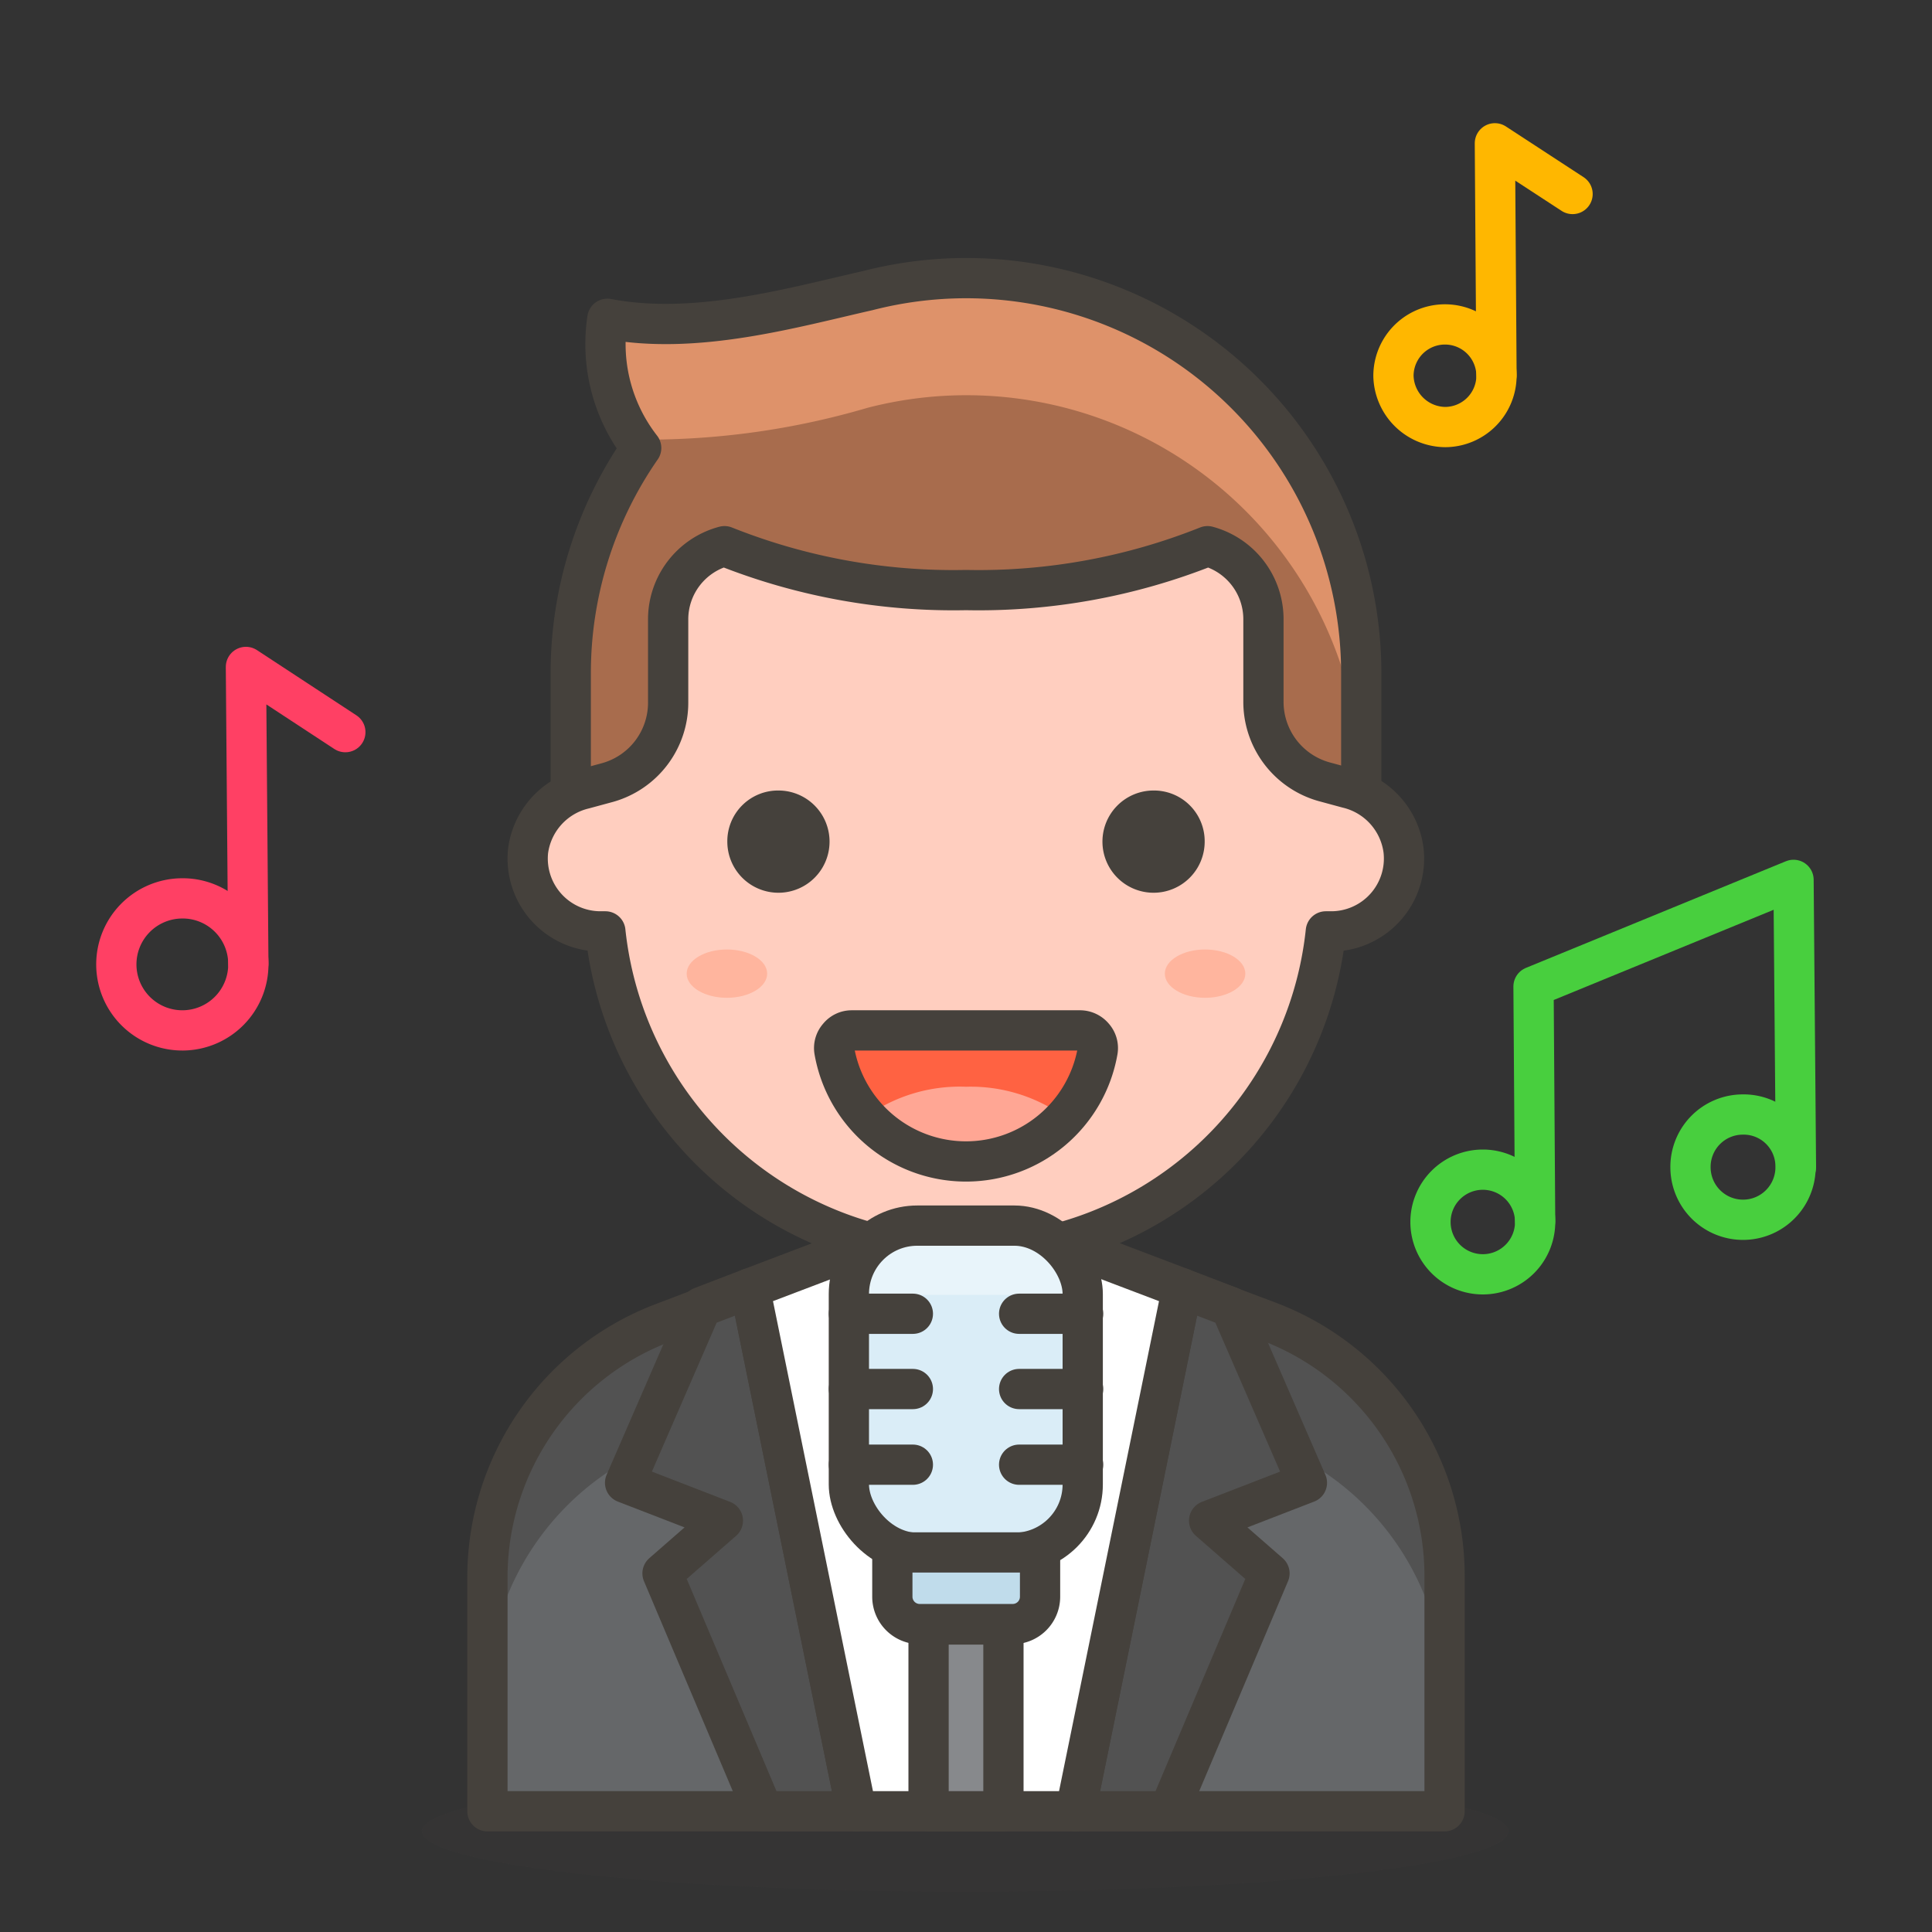 <svg id="Icons" xmlns="http://www.w3.org/2000/svg" viewBox="0 0 48 48"><rect x="0" y="0" width="48" height="48" fill="#333333" stroke="none"/><defs><style>.cls-1,.cls-12{fill:#45413c;}.cls-1{opacity:0.15;}.cls-11,.cls-2{fill:#ffcebf;}.cls-3{fill:#ffb59e;}.cls-19,.cls-20,.cls-21,.cls-4{fill:none;}.cls-11,.cls-12,.cls-17,.cls-18,.cls-4,.cls-7,.cls-8{stroke:#45413c;}.cls-11,.cls-12,.cls-17,.cls-18,.cls-19,.cls-20,.cls-21,.cls-4,.cls-7,.cls-8{stroke-linecap:round;stroke-linejoin:round;}.cls-5{fill:#656769;}.cls-6,.cls-7{fill:#525252;}.cls-8{fill:#fff;}.cls-9{fill:#a86c4d;}.cls-10{fill:#de926a;}.cls-13{fill:#ff6242;}.cls-14{fill:#ffa694;}.cls-15{fill:#daedf7;}.cls-16{fill:#e8f4fa;}.cls-17{fill:#c0dceb;}.cls-18{fill:#87898c;}.cls-19{stroke:#48cf3e;}.cls-20{stroke:#ff4064;}.cls-21{stroke:#ffb700;}</style></defs><title>166-man-singer-2</title><ellipse id="_Ellipse_" data-name="&lt;Ellipse&gt;" class="cls-1" cx="23.98" cy="45.5" rx="13.5" ry="1.5"/><path class="cls-2" d="M24,27.17a2.54,2.54,0,0,0-2.54,2.55v2.85c0,1.4,2.54,3.59,2.54,3.59s2.54-2.19,2.54-3.59V29.72A2.54,2.54,0,0,0,24,27.17Z"/><path id="_Path_" data-name="&lt;Path&gt;" class="cls-3" d="M24,27.17a2.54,2.54,0,0,0-2.54,2.54v.6a2.54,2.54,0,0,0,5.08,0v-.59A2.54,2.54,0,0,0,24,27.17Z"/><path class="cls-4" d="M24,27.17a2.54,2.54,0,0,0-2.54,2.55v2.85c0,1.4,2.54,3.59,2.54,3.59s2.54-2.19,2.54-3.59V29.72A2.54,2.54,0,0,0,24,27.17Z"/><path class="cls-5" d="M31.54,32.84,24,30l-7.54,2.87a6.76,6.76,0,0,0-4.35,6.31V45H35.89V39.15A6.76,6.76,0,0,0,31.54,32.84Z"/><path class="cls-6" d="M31.54,32.84,24,30l-7.54,2.87a6.76,6.76,0,0,0-4.35,6.31v3a6.76,6.76,0,0,1,4.35-6.31L24,33l7.54,2.87a6.76,6.76,0,0,1,4.35,6.31v-3A6.76,6.76,0,0,0,31.54,32.84Z"/><path class="cls-4" d="M31.54,32.84,24,30l-7.54,2.87a6.76,6.76,0,0,0-4.35,6.31V45H35.89V39.15A6.76,6.76,0,0,0,31.54,32.84Z"/><polygon class="cls-7" points="17.43 32.47 15.53 36.84 17.96 37.78 16.46 39.09 18.96 45 21.28 45 18.63 32.01 17.43 32.47"/><polygon class="cls-7" points="30.57 32.47 32.47 36.84 30.04 37.78 31.54 39.09 29.04 45 26.72 45 29.37 32.01 30.57 32.47"/><polygon class="cls-8" points="24 29.97 18.63 32.01 21.28 45 26.72 45 29.37 32.01 24 29.97"/><path id="_Path_2" data-name="&lt;Path&gt;" class="cls-9" d="M24,6.91a9.83,9.83,0,0,0-2.44.31c-1.86.42-4.28,1.12-6.47.7a4.2,4.2,0,0,0,.84,3.21,9.81,9.81,0,0,0-1.75,5.6v5.14H33.82V16.73A9.82,9.82,0,0,0,24,6.91Z"/><g id="_Group_" data-name="&lt;Group&gt;"><path id="_Path_3" data-name="&lt;Path&gt;" class="cls-10" d="M24,6.91a9.83,9.83,0,0,0-2.44.31c-1.86.42-4.28,1.12-6.47.7a4.47,4.47,0,0,0,.68,3,19.4,19.4,0,0,0,5.79-.79,9.81,9.81,0,0,1,12.26,9.51V16.73A9.82,9.82,0,0,0,24,6.91Z"/></g><path id="_Path_4" data-name="&lt;Path&gt;" class="cls-4" d="M24,6.91a9.83,9.83,0,0,0-2.44.31c-1.86.42-4.28,1.12-6.47.7a4.2,4.2,0,0,0,.84,3.21,9.81,9.81,0,0,0-1.75,5.6v5.14H33.82V16.73A9.82,9.82,0,0,0,24,6.91Z"/><path class="cls-11" d="M34.87,21.12a1.83,1.83,0,0,0-1.39-1.54l-.59-.16a2.06,2.06,0,0,1-1.5-2V15.38A1.88,1.88,0,0,0,30,13.57a15.34,15.34,0,0,1-6,1.09,15.34,15.34,0,0,1-6-1.09,1.88,1.88,0,0,0-1.4,1.81v2.06a2.06,2.06,0,0,1-1.5,2l-.59.16a1.83,1.83,0,0,0-1.39,1.54,1.81,1.81,0,0,0,1.81,2h.11a9,9,0,0,0,17.9,0h.11A1.81,1.81,0,0,0,34.87,21.12Z"/><path id="_Path_5" data-name="&lt;Path&gt;" class="cls-12" d="M18.57,20.91a.77.77,0,1,0,.77-.77A.76.76,0,0,0,18.57,20.91Z"/><path id="_Path_6" data-name="&lt;Path&gt;" class="cls-12" d="M29.43,20.91a.77.77,0,1,1-.77-.77A.76.76,0,0,1,29.43,20.91Z"/><g id="_Group_2" data-name="&lt;Group&gt;"><g id="_Group_3" data-name="&lt;Group&gt;"><g id="_Group_4" data-name="&lt;Group&gt;"><g id="_Group_5" data-name="&lt;Group&gt;"><g id="_Group_6" data-name="&lt;Group&gt;"><g id="_Group_7" data-name="&lt;Group&gt;"><g id="_Group_8" data-name="&lt;Group&gt;"><path id="_Path_7" data-name="&lt;Path&gt;" class="cls-13" d="M21.16,25.6a.42.42,0,0,0-.33.16.42.42,0,0,0-.1.35,3.32,3.32,0,0,0,6.54,0,.42.42,0,0,0-.1-.35.44.44,0,0,0-.33-.16Z"/><path id="_Path_8" data-name="&lt;Path&gt;" class="cls-14" d="M24,27a4,4,0,0,0-2.52.77,3.36,3.36,0,0,0,5,0A4,4,0,0,0,24,27Z"/></g></g></g></g></g></g></g><g id="_Group_9" data-name="&lt;Group&gt;"><path id="_Path_9" data-name="&lt;Path&gt;" class="cls-4" d="M21.16,25.6a.42.42,0,0,0-.33.16.42.42,0,0,0-.1.35,3.32,3.32,0,0,0,6.54,0,.42.42,0,0,0-.1-.35.44.44,0,0,0-.33-.16Z"/></g><ellipse id="_Ellipse_2" data-name="&lt;Ellipse&gt;" class="cls-3" cx="18.06" cy="24.19" rx="1" ry="0.6"/><ellipse id="_Ellipse_3" data-name="&lt;Ellipse&gt;" class="cls-3" cx="29.94" cy="24.19" rx="1" ry="0.6"/><rect id="_Rectangle_" data-name="&lt;Rectangle&gt;" class="cls-15" x="21.09" y="30.45" width="5.81" height="8.13" rx="1.7" ry="1.7"/><path id="_Path_10" data-name="&lt;Path&gt;" class="cls-16" d="M25.2,30.45H22.8a1.71,1.71,0,0,0-1.71,1.7v1.72a1.71,1.71,0,0,1,1.71-1.7h2.4a1.71,1.71,0,0,1,1.71,1.7V32.15A1.71,1.71,0,0,0,25.2,30.45Z"/><rect id="_Rectangle_2" data-name="&lt;Rectangle&gt;" class="cls-4" x="21.09" y="30.45" width="5.81" height="8.13" rx="1.7" ry="1.7"/><line id="_Path_11" data-name="&lt;Path&gt;" class="cls-4" x1="25.32" y1="32.64" x2="26.91" y2="32.64"/><line id="_Path_12" data-name="&lt;Path&gt;" class="cls-4" x1="25.32" y1="34.51" x2="26.91" y2="34.51"/><line id="_Path_13" data-name="&lt;Path&gt;" class="cls-4" x1="25.32" y1="36.39" x2="26.91" y2="36.39"/><line id="_Path_14" data-name="&lt;Path&gt;" class="cls-4" x1="21.09" y1="32.64" x2="22.68" y2="32.64"/><line id="_Path_15" data-name="&lt;Path&gt;" class="cls-4" x1="21.09" y1="34.51" x2="22.68" y2="34.51"/><line id="_Path_16" data-name="&lt;Path&gt;" class="cls-4" x1="21.09" y1="36.39" x2="22.68" y2="36.39"/><path id="_Rectangle_3" data-name="&lt;Rectangle&gt;" class="cls-17" d="M22.17,38.57h3.67a0,0,0,0,1,0,0v1.1a.68.68,0,0,1-.68.68H22.85a.68.68,0,0,1-.68-.68v-1.1A0,0,0,0,1,22.17,38.57Z"/><rect id="_Rectangle_4" data-name="&lt;Rectangle&gt;" class="cls-18" x="23.07" y="40.36" width="1.86" height="4.64"/><g id="_Group_10" data-name="&lt;Group&gt;"><path id="_Path_17" data-name="&lt;Path&gt;" class="cls-19" d="M38.14,30.34a1.3,1.3,0,1,1-1.3-1.28A1.3,1.3,0,0,1,38.14,30.34Z"/><path id="_Path_18" data-name="&lt;Path&gt;" class="cls-19" d="M44.61,29A1.3,1.3,0,0,1,42,29a1.3,1.3,0,0,1,1.29-1.31A1.29,1.29,0,0,1,44.61,29Z"/><polyline id="_Path_19" data-name="&lt;Path&gt;" class="cls-19" points="38.14 30.34 38.1 24.51 44.56 21.86 44.62 29"/></g><g id="_Group_11" data-name="&lt;Group&gt;"><path id="_Path_20" data-name="&lt;Path&gt;" class="cls-20" d="M6.17,23.94a1.64,1.64,0,1,1-1.65-1.62A1.63,1.63,0,0,1,6.17,23.94Z"/><polyline id="_Path_21" data-name="&lt;Path&gt;" class="cls-20" points="6.17 23.94 6.11 16.57 8.58 18.19"/></g><g id="_Group_12" data-name="&lt;Group&gt;"><path id="_Path_22" data-name="&lt;Path&gt;" class="cls-21" d="M37.18,9.32a1.28,1.28,0,0,1-1.27,1.29,1.3,1.3,0,0,1-1.29-1.27,1.28,1.28,0,0,1,2.56,0Z"/><polyline id="_Path_23" data-name="&lt;Path&gt;" class="cls-21" points="37.18 9.32 37.14 3.56 39.07 4.82"/></g></svg>